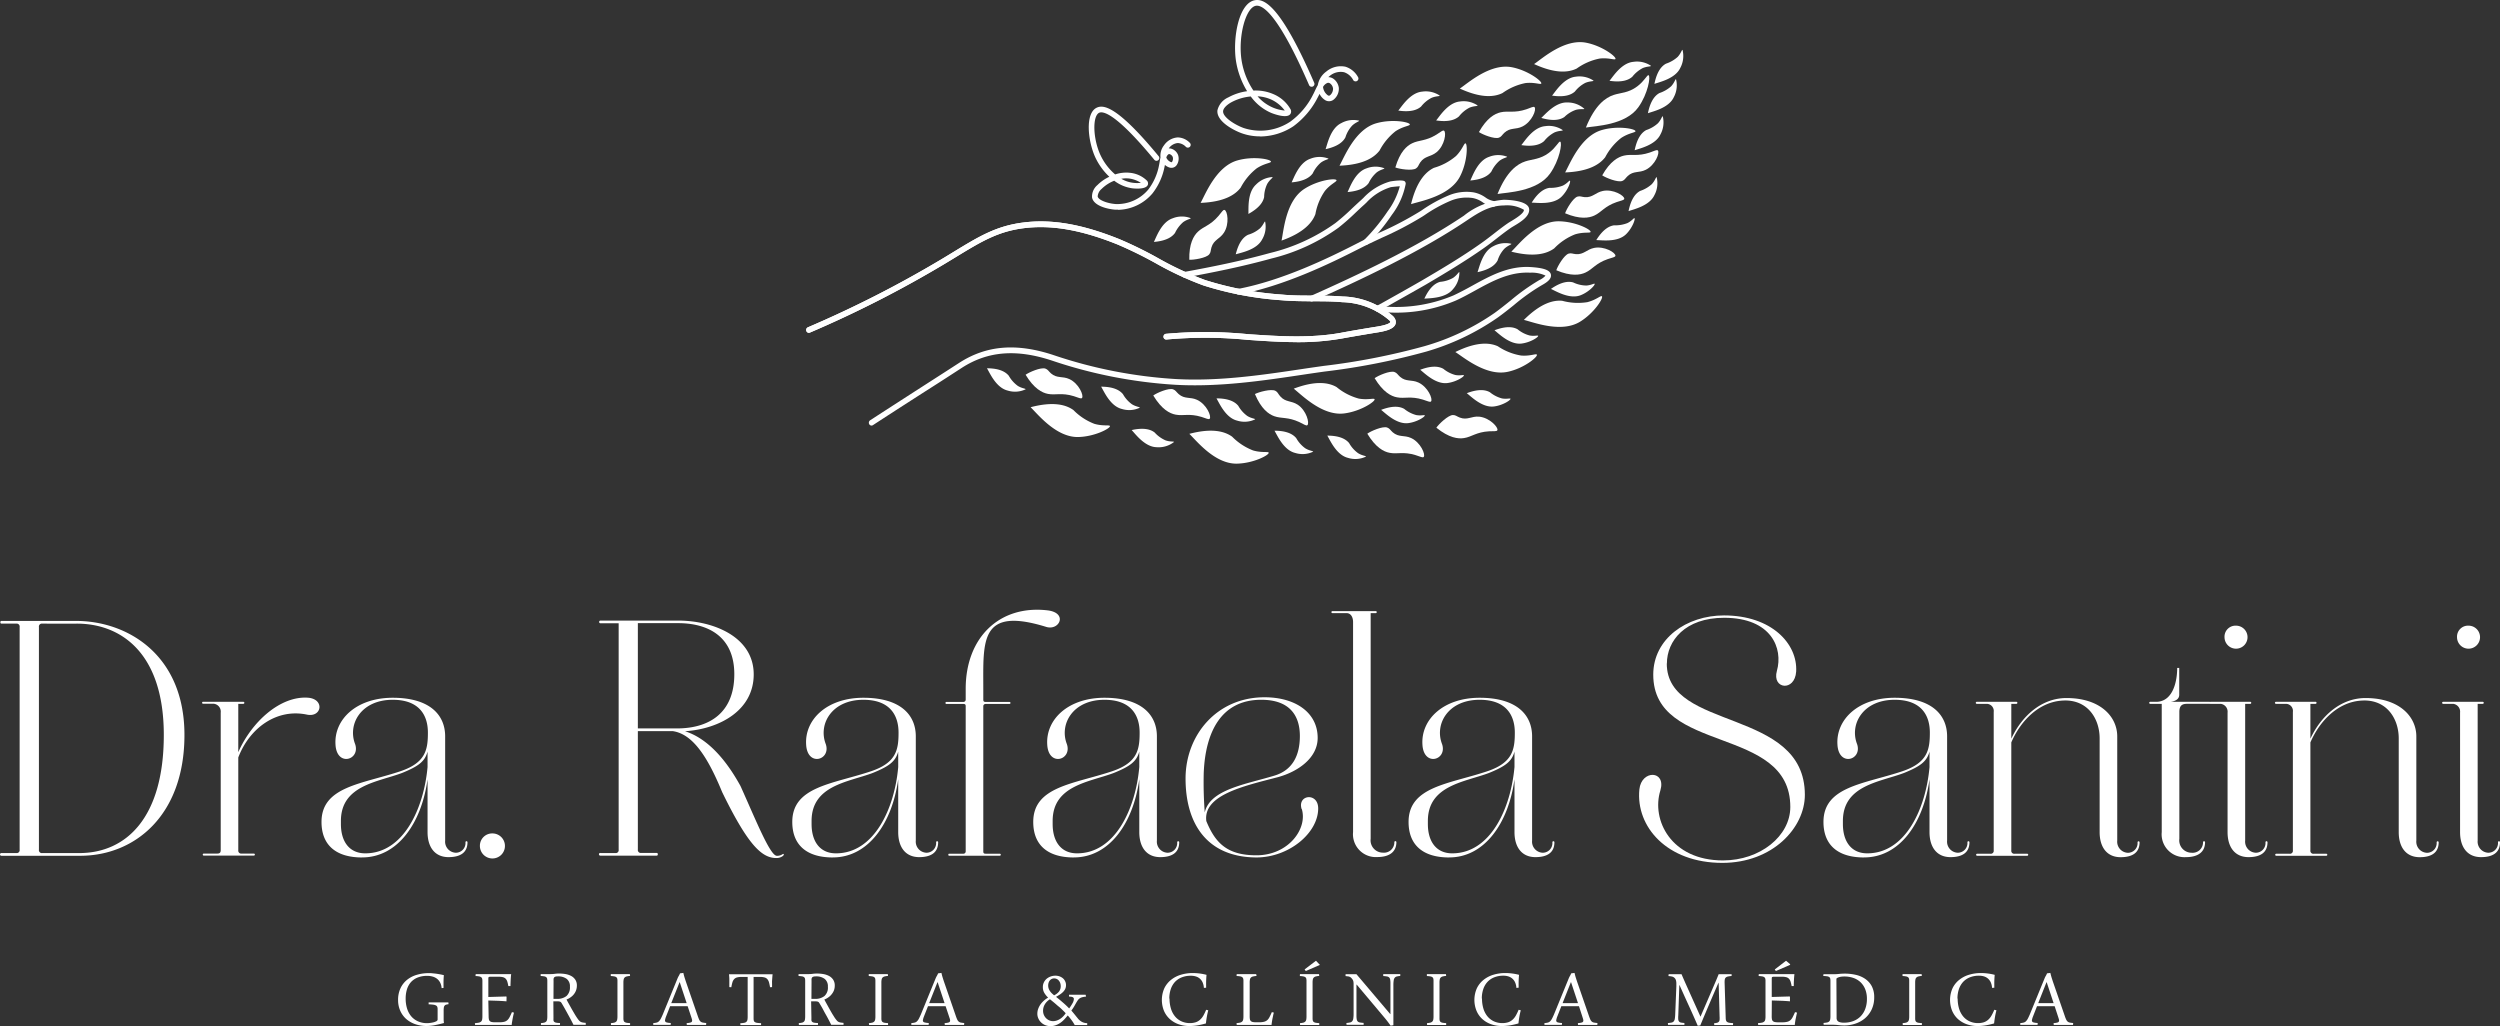 <svg xmlns="http://www.w3.org/2000/svg" width="350.002" height="143.658" viewBox="0 0 350.002 143.658"><rect x="0" y="0" width="350.002" height="143.658" fill="#333333" stroke="none"/><g transform="translate(-0.02 0.002)"><path d="M1231.445,813.139a.378.378,0,0,0,.2-.057c2.966-1.93,5.746-3.718,8.213-5.294,1.494-.948,2.906-1.867,4.239-2.732,3.639-2.353,7.67-2.669,12.679-1a66.361,66.361,0,0,0,17.237,3.37c6.147.344,12.36-.591,17.84-1.412,1-.152,1.99-.294,2.988-.436a95.461,95.461,0,0,0,14.252-2.792,34.01,34.01,0,0,0,10.026-4.767c.777-.553,1.529-1.156,2.255-1.737a28.3,28.3,0,0,1,3.936-2.805c.692-.382,1.374-.853,1.264-1.472s-.967-.948-2.887-1.064c-3.07-.171-5.635,1.241-8.115,2.606-.9.5-1.744.948-2.6,1.349a20.621,20.621,0,0,1-10.623,1.475.375.375,0,0,0-.407.357.388.388,0,0,0,.332.436,21.337,21.337,0,0,0,10.986-1.532c.887-.4,1.788-.894,2.656-1.374,2.391-1.317,4.861-2.675,7.736-2.527a4.526,4.526,0,0,1,2.167.411,2.53,2.53,0,0,1-.847.613,29.411,29.411,0,0,0-4.049,2.881c-.72.578-1.463,1.172-2.211,1.715a33.264,33.264,0,0,1-9.818,4.662,94.9,94.9,0,0,1-14.148,2.77c-1,.142-2,.284-2.991.433-5.449.818-11.624,1.747-17.689,1.406A65.5,65.5,0,0,1,1257,803.287c-5.228-1.743-9.451-1.4-13.286,1.08q-2.006,1.3-4.236,2.729c-2.454,1.579-5.234,3.367-8.213,5.3a.417.417,0,0,0-.126.55.373.373,0,0,0,.316.19" transform="translate(-1109.425 -753.557)" fill="#fff"/><path d="M1271.989,787.656a35.138,35.138,0,0,0,6.292-.509c1.475-.268,2.909-.512,4.612-.793l.152-.025c1.118-.164,2.309-.417,2.688-1.042a.857.857,0,0,0,.092-.686,1.356,1.356,0,0,0-.417-.632,11.111,11.111,0,0,0-7-2.707c-1.4-.111-2.812-.12-4.179-.129-1.425,0-2.9,0-4.334-.142a46.073,46.073,0,0,1-10.721-2.028,44.384,44.384,0,0,1-6.633-3.089,55.3,55.3,0,0,0-5.37-2.634c-5.184-2.091-9.454-2.843-13.447-2.338-3.791.477-6.185,1.927-9.792,4.125-.556.338-1.143.7-1.772,1.074a156.675,156.675,0,0,1-18.615,9.476.408.408,0,0,0-.209.518.367.367,0,0,0,.487.221,157.178,157.178,0,0,0,18.7-9.521c.632-.376,1.219-.736,1.778-1.077,3.525-2.148,5.853-3.566,9.508-4.024,3.866-.483,8.026.246,13.1,2.29a56.86,56.86,0,0,1,5.3,2.6,44.623,44.623,0,0,0,6.741,3.14,46.652,46.652,0,0,0,10.885,2.06c1.466.13,2.95.139,4.391.149,1.355,0,2.758,0,4.125.126a10.473,10.473,0,0,1,6.561,2.511.694.694,0,0,1,.193.243c0,.054-.142.414-2.164.711l-.164.025c-1.706.281-3.159.524-4.621.8-4.293.78-8.706.48-12.97.189a60.911,60.911,0,0,0-11.536-.047.4.4,0,0,0-.316.442.382.382,0,0,0,.414.351,60.044,60.044,0,0,1,11.4.05c2.252.155,4.545.316,6.848.316" transform="translate(-1090.422 -739.754)" fill="#fff"/><path d="M1435.727,776.8a.339.339,0,0,0,.174-.047l.922-.518c2.028-1.14,4.549-2.562,5.594-3.159,2.527-1.491,5.484-3.244,8.191-5.149.616-.43,1.216-.9,1.8-1.352.648-.506,1.318-1.027,2-1.491.1-.069.25-.155.414-.256.9-.534,2.255-1.346,2.132-2.385-.155-1.295-3.516-1.286-3.55-1.286a10.118,10.118,0,0,0-5.585,2.23c-6.577,4.422-14.925,8.333-21.461,11.245a.4.4,0,0,0-.2.521.363.363,0,0,0,.487.215c6.567-2.922,14.95-6.851,21.574-11.305,1.81-1.219,3.244-2.082,5.2-2.107a4.673,4.673,0,0,1,2.8.607c.054.487-1.216,1.245-1.759,1.579-.183.107-.338.2-.452.278-.7.477-1.377,1.008-2.034,1.519-.575.445-1.172.91-1.772,1.33-2.685,1.9-5.61,3.633-8.14,5.117-1.039.61-3.557,2.028-5.582,3.159l-.916.5a.407.407,0,0,0-.155.537.369.369,0,0,0,.316.215" transform="translate(-1242.852 -733.193)" fill="#fff"/><path d="M1394.032,772.014h.066c6.213-1.175,12.635-4.252,16.94-6.463,1.007-.518,2.053-1,3.064-1.478a47.07,47.07,0,0,0,5.733-3l.272-.177a20.181,20.181,0,0,1,3.614-2,5.852,5.852,0,0,1,3.076-.4,3.52,3.52,0,0,1,1.32.524l.1.066a3.476,3.476,0,0,0,1.475.632.382.382,0,0,0,.407-.36.4.4,0,0,0-.338-.436,2.787,2.787,0,0,1-1.166-.521l-.1-.066a4.192,4.192,0,0,0-1.579-.632,6.486,6.486,0,0,0-3.446.436,20.381,20.381,0,0,0-3.75,2.069l-.275.177a46.62,46.62,0,0,1-5.641,2.953c-1.017.474-2.072.967-3.093,1.491-4.255,2.189-10.623,5.237-16.741,6.4a.4.4,0,0,0-.316.461.379.379,0,0,0,.366.316" transform="translate(-1220.637 -730.781)" fill="#fff"/><path d="M1370.083,766.221h.063l.237-.044c3.538-.651,7.713-1.472,11.874-2.628a26.934,26.934,0,0,0,9.4-4.315,31.173,31.173,0,0,0,2.413-2.123c.4-.373.805-.761,1.216-1.124l.316-.3a7.651,7.651,0,0,1,3.383-2.132c.136-.025.818-.1,1.263-.126a10.4,10.4,0,0,1-1.721,3.535,26.553,26.553,0,0,1-3.279,3.99.414.414,0,0,0-.019.562.357.357,0,0,0,.528.019,26.863,26.863,0,0,0,3.38-4.107,10.388,10.388,0,0,0,1.933-4.318.433.433,0,0,0-.117-.357c-.291-.3-2.075,0-2.091.016a8.218,8.218,0,0,0-3.728,2.309l-.316.294c-.417.373-.83.761-1.232,1.137a29.925,29.925,0,0,1-2.353,2.072,26.2,26.2,0,0,1-9.16,4.192c-4.135,1.15-8.292,1.968-11.814,2.616l-.234.041a.4.4,0,0,0-.316.461.382.382,0,0,0,.366.316" transform="translate(-1204.254 -727.354)" fill="#fff"/><path d="M1271.989,787.656a35.138,35.138,0,0,0,6.292-.509c1.475-.268,2.909-.512,4.612-.793l.152-.025c1.118-.164,2.309-.417,2.688-1.042a.857.857,0,0,0,.092-.686,1.356,1.356,0,0,0-.417-.632,11.111,11.111,0,0,0-7-2.707c-1.4-.111-2.812-.12-4.179-.129-1.425,0-2.9,0-4.334-.142a46.073,46.073,0,0,1-10.721-2.028,44.384,44.384,0,0,1-6.633-3.089,55.3,55.3,0,0,0-5.37-2.634c-5.184-2.091-9.454-2.843-13.447-2.338-3.791.477-6.185,1.927-9.792,4.125-.556.338-1.143.7-1.772,1.074a156.675,156.675,0,0,1-18.615,9.476.408.408,0,0,0-.209.518.367.367,0,0,0,.487.221,157.178,157.178,0,0,0,18.7-9.521c.632-.376,1.219-.736,1.778-1.077,3.525-2.148,5.853-3.566,9.508-4.024,3.866-.483,8.026.246,13.1,2.29a56.86,56.86,0,0,1,5.3,2.6,44.623,44.623,0,0,0,6.741,3.14,46.652,46.652,0,0,0,10.885,2.06c1.466.13,2.95.139,4.391.149,1.355,0,2.758,0,4.125.126a10.473,10.473,0,0,1,6.561,2.511.694.694,0,0,1,.193.243c0,.054-.142.414-2.164.711l-.164.025c-1.706.281-3.159.524-4.621.8-4.293.78-8.706.48-12.97.189a60.911,60.911,0,0,0-11.536-.047.4.4,0,0,0-.316.442.382.382,0,0,0,.414.351,60.044,60.044,0,0,1,11.4.05c2.252.155,4.545.316,6.848.316" transform="translate(-1090.422 -739.754)" fill="#fff"/><path d="M1373.073,772.636c-.051-2.265.6-3.361,1.213-3.942.786-.749,1.715-.847,2.881-2.211.455-.528.632-.888.834-.834.414.111.729,1.943-.076,3.184-.581.9-1.415.97-1.744,2.047-.136.445-.069.685-.316.985-.4.518-2.211.8-2.805.758" transform="translate(-1206.551 -736.261)" fill="#fff"/><path d="M1464.43,735.637c.632-2.17,1.58-3.017,2.353-3.386.976-.477,1.9-.284,3.411-1.219.594-.366.875-.654,1.049-.543.36.231.1,2.072-1.039,3.01-.828.679-1.646.5-2.284,1.422-.265.385-.275.632-.588.846-.546.373-2.334.092-2.9-.129" transform="translate(-1269.06 -712.194)" fill="#fff"/><path d="M1501.45,723.508c1.112-1.971,2.211-2.584,3.051-2.773,1.062-.243,1.9.148,3.6-.423.657-.221,1-.439,1.14-.294.316.316-.36,2.044-1.687,2.7-.948.477-1.712.114-2.527.875-.344.316-.407.556-.761.692-.632.24-2.3-.433-2.8-.777" transform="translate(-1294.386 -705.015)" fill="#fff"/><path d="M1556.1,742.695c1.112-1.974,2.23-2.584,3.054-2.773,1.058-.246,1.9.145,3.6-.426.66-.221,1-.439,1.144-.291.3.316-.363,2.041-1.69,2.7-.948.477-1.712.114-2.527.872-.344.316-.408.556-.761.695-.632.24-2.3-.436-2.8-.777" transform="translate(-1331.774 -718.14)" fill="#fff"/><path d="M1300.55,836.76c1.169,1.939,2.306,2.527,3.133,2.682,1.068.208,1.9-.205,3.61.316.667.205,1.011.411,1.153.259.287-.316-.423-2.031-1.769-2.65-.973-.445-1.715-.06-2.568-.793-.354-.316-.427-.543-.784-.673-.632-.221-2.281.505-2.776.862" transform="translate(-1156.946 -784.298)" fill="#fff"/><path d="M1455.25,838.283c1.169,1.936,2.3,2.527,3.134,2.678,1.064.212,1.9-.205,3.61.316.667.2,1.011.411,1.15.259.29-.316-.423-2.031-1.769-2.65-.973-.445-1.715-.06-2.568-.8-.354-.316-.423-.543-.783-.67-.632-.221-2.281.5-2.774.862" transform="translate(-1262.78 -785.337)" fill="#fff"/><path d="M1452,862.883c1.169,1.936,2.3,2.527,3.134,2.679,1.068.211,1.9-.206,3.611.316.666.2,1.011.411,1.15.259.291-.316-.423-2.031-1.766-2.65-.976-.445-1.718-.06-2.571-.8-.351-.316-.423-.543-.784-.67-.632-.221-2.281.5-2.773.862" transform="translate(-1260.556 -802.167)" fill="#fff"/><path d="M1482.64,858.358c1.763,1.421,3.026,1.579,3.863,1.444,1.074-.164,1.719-.843,3.5-.948.695-.038,1.089.038,1.169-.152.164-.395-1.093-1.766-2.568-1.9-1.068-.085-1.633.531-2.685.133-.436-.164-.587-.363-.967-.36-.66,0-1.971,1.263-2.312,1.759" transform="translate(-1281.518 -798.473)" fill="#fff"/><path d="M1535.74,785.509c2.085.878,3.345.676,4.106.316.985-.458,1.415-1.289,3.1-1.876.657-.227,1.055-.265,1.08-.467.047-.427-1.538-1.393-2.991-1.1-1.049.215-1.422.948-2.527.872-.464-.038-.663-.186-1.027-.079-.632.189-1.548,1.753-1.734,2.331" transform="translate(-1317.845 -747.675)" fill="#fff"/><path d="M1539.65,760.249c2.088.878,3.345.673,4.106.316.986-.458,1.415-1.289,3.1-1.876.657-.227,1.058-.265,1.083-.467.047-.427-1.542-1.393-2.991-1.1-1.049.215-1.422.948-2.527.872-.464-.038-.663-.186-1.03-.079-.632.189-1.545,1.75-1.734,2.331" transform="translate(-1320.52 -730.394)" fill="#fff"/><path d="M1357.14,845.953c1.169,1.936,2.3,2.527,3.134,2.679,1.064.212,1.895-.205,3.61.316.663.2,1.011.411,1.15.259.291-.316-.423-2.031-1.769-2.65-.973-.445-1.715-.06-2.568-.8-.353-.316-.426-.543-.783-.67-.632-.221-2.281.5-2.774.862" transform="translate(-1195.66 -790.584)" fill="#fff"/><path d="M1402.19,846.065c.878,2.088,1.917,2.824,2.713,3.105,1.026.366,1.9.073,3.528.834.632.3.948.553,1.1.423.335-.269-.123-2.072-1.365-2.878-.9-.581-1.69-.316-2.426-1.159-.316-.35-.344-.6-.679-.774-.584-.316-2.331.167-2.871.449" transform="translate(-1226.48 -790.902)" fill="#fff"/><path d="M1393.69,775.412c.433-1.775,1.137-2.457,1.728-2.742a4.516,4.516,0,0,0,1.668-.9c.5-.5.606-.985.717-.948a3.5,3.5,0,0,1-.417,2.5c-.768,1.485-3,1.857-3.7,2.088" transform="translate(-1220.665 -739.805)" fill="#fff"/><path d="M1477.253,796.952c.765-1.655,1.579-2.189,2.211-2.356a4.51,4.51,0,0,0,1.81-.556c.581-.395.783-.853.885-.8a3.482,3.482,0,0,1-.891,2.375c-1.036,1.308-3.3,1.263-4.027,1.336" transform="translate(-1277.824 -755.138)" fill="#fff"/><path d="M1500.859,784.4c1.785-.376,2.489-1.061,2.8-1.639a4.241,4.241,0,0,1,.948-1.639c.515-.477,1.008-.575.976-.686a3.521,3.521,0,0,0-2.527.338c-1.507.72-1.953,2.934-2.211,3.626" transform="translate(-1293.969 -746.304)" fill="#fff"/><path d="M1283.4,835.85c1.826,0,2.653.543,3.067,1.049a4.474,4.474,0,0,0,1.263,1.418c.6.363,1.1.36,1.093.474a3.461,3.461,0,0,1-2.527.174c-1.621-.4-2.5-2.483-2.884-3.115" transform="translate(-1145.213 -784.291)" fill="#fff"/><path d="M1334,844c1.826,0,2.65.543,3.067,1.049a4.367,4.367,0,0,0,1.263,1.415c.6.366,1.1.363,1.093.477a3.459,3.459,0,0,1-2.527.174c-1.62-.4-2.5-2.486-2.884-3.115" transform="translate(-1179.83 -789.866)" fill="#fff"/><path d="M1385.11,849.18c1.826,0,2.653.54,3.067,1.046a4.477,4.477,0,0,0,1.263,1.418c.6.366,1.1.36,1.093.474a3.444,3.444,0,0,1-2.527.174c-1.621-.4-2.5-2.483-2.884-3.111" transform="translate(-1214.795 -793.41)" fill="#fff"/><path d="M1410.8,863.51c1.826,0,2.653.54,3.067,1.045a4.376,4.376,0,0,0,1.263,1.418c.6.366,1.1.36,1.1.477a3.452,3.452,0,0,1-2.527.17c-1.62-.4-2.5-2.483-2.884-3.111" transform="translate(-1232.371 -803.214)" fill="#fff"/><path d="M1434.23,865.69c1.826,0,2.65.54,3.067,1.045a4.365,4.365,0,0,0,1.264,1.418c.6.366,1.1.36,1.093.474a3.426,3.426,0,0,1-2.527.174c-1.62-.4-2.5-2.483-2.884-3.111" transform="translate(-1248.399 -804.705)" fill="#fff"/><path d="M1347.55,862.847c1.782-.395,2.707-.06,3.222.341a4.454,4.454,0,0,0,1.538,1.106c.666.224,1.153.107,1.172.221a3.475,3.475,0,0,1-2.432.73c-1.668-.035-2.988-1.87-3.5-2.4" transform="translate(-1189.099 -802.639)" fill="#fff"/><path d="M1458.12,853.339c1.705-.654,2.669-.458,3.238-.136a4.491,4.491,0,0,0,1.684.865c.692.123,1.156-.06,1.191.047.057.174-1.055.919-2.3,1.077-1.655.212-3.231-1.409-3.815-1.854" transform="translate(-1264.743 -795.959)" fill="#fff"/><path d="M1496.09,845.955c1.706-.651,2.669-.455,3.238-.133a4.505,4.505,0,0,0,1.687.865c.688.123,1.153-.063,1.191.048.057.174-1.058.919-2.3,1.077-1.655.212-3.228-1.409-3.816-1.857" transform="translate(-1290.719 -790.909)" fill="#fff"/><path d="M1508.37,818.062c1.706-.651,2.669-.458,3.238-.136a4.4,4.4,0,0,0,1.683.865c.692.127,1.156-.06,1.191.047.057.177-1.055.919-2.3,1.08-1.655.212-3.232-1.409-3.816-1.857" transform="translate(-1299.12 -771.825)" fill="#fff"/><path d="M1475.45,835.575c1.709-.651,2.669-.455,3.241-.133a4.47,4.47,0,0,0,1.683.865c.692.123,1.156-.063,1.191.047.057.174-1.055.919-2.3,1.077-1.658.212-3.231-1.409-3.819-1.857" transform="translate(-1276.599 -783.808)" fill="#fff"/><path d="M1533.39,798.53c1.5-1.042,2.48-1.083,3.112-.91a4.412,4.412,0,0,0,1.841.436c.7-.044,1.106-.338,1.166-.24.1.155-.8,1.146-1.971,1.6-1.554.6-3.475-.591-4.148-.884" transform="translate(-1316.237 -758.083)" fill="#fff"/><path d="M1553.5,772.364c.967-1.548,1.851-1.974,2.5-2.059a4.651,4.651,0,0,0,1.867-.316c.632-.316.884-.745.979-.682.148.1-.288,1.371-1.182,2.246-1.194,1.169-3.427.828-4.163.821" transform="translate(-1329.995 -738.763)" fill="#fff"/><path d="M1567.8,755.866c.363-1.791,1.043-2.5,1.62-2.808a4.623,4.623,0,0,0,1.633-.948c.474-.518.566-1.008.676-.982a3.514,3.514,0,0,1-.316,2.527c-.708,1.51-2.919,1.974-3.611,2.23" transform="translate(-1339.778 -726.33)" fill="#fff"/><path d="M1570.51,728.886c.363-1.788,1.042-2.5,1.62-2.808a4.544,4.544,0,0,0,1.63-.948c.477-.518.569-1.011.679-.982a3.516,3.516,0,0,1-.316,2.527c-.708,1.513-2.919,1.977-3.611,2.23" transform="translate(-1341.632 -707.872)" fill="#fff"/><path d="M1576.39,712.466c.363-1.791,1.042-2.5,1.62-2.808a4.62,4.62,0,0,0,1.633-.948c.474-.518.566-1.011.676-.982a3.509,3.509,0,0,1-.316,2.527c-.707,1.51-2.918,1.974-3.61,2.23" transform="translate(-1345.655 -696.638)" fill="#fff"/><path d="M1579.27,699.463c.363-1.791,1.042-2.5,1.621-2.808a4.625,4.625,0,0,0,1.633-.948c.474-.518.565-1.008.676-.979a3.512,3.512,0,0,1-.316,2.527c-.708,1.51-2.919,1.974-3.611,2.23" transform="translate(-1347.625 -687.745)" fill="#fff"/><path d="M1524.88,755.757c.966-1.551,1.851-1.974,2.5-2.062a4.649,4.649,0,0,0,1.864-.316c.631-.316.884-.745.979-.682.152.107-.287,1.371-1.181,2.246-1.194,1.169-3.427.828-4.163.825" transform="translate(-1310.415 -727.399)" fill="#fff"/><path d="M1399.28,756.189c1.6-.875,2.082-1.731,2.211-2.375a4.316,4.316,0,0,1,.436-1.842c.354-.606.8-.84.736-.948a3.49,3.49,0,0,0-2.309,1.049c-1.238,1.121-1.027,3.37-1.068,4.106" transform="translate(-1224.489 -726.236)" fill="#fff"/><path d="M1357.35,772.18c1.82-.148,2.6-.742,2.979-1.263a4.541,4.541,0,0,1,1.143-1.51c.572-.411,1.071-.445,1.055-.556a3.432,3.432,0,0,0-2.527.019c-1.579.524-2.3,2.666-2.637,3.323" transform="translate(-1195.804 -738.31)" fill="#fff"/><path d="M1443.18,750.077c1.819-.148,2.6-.742,2.979-1.263a4.566,4.566,0,0,1,1.143-1.507c.569-.411,1.068-.445,1.055-.559a3.46,3.46,0,0,0-2.527.022c-1.579.524-2.3,2.666-2.637,3.323" transform="translate(-1254.522 -723.19)" fill="#fff"/><path d="M1497.58,744.953c1.819-.149,2.6-.739,2.979-1.264a4.606,4.606,0,0,1,1.143-1.51c.569-.411,1.068-.442,1.055-.556a3.452,3.452,0,0,0-2.527.019c-1.579.524-2.3,2.669-2.637,3.323" transform="translate(-1291.739 -719.684)" fill="#fff"/><path d="M1482.54,720.217c1.807.265,2.7-.133,3.19-.572a4.441,4.441,0,0,1,1.456-1.21c.632-.272,1.14-.19,1.153-.316a3.511,3.511,0,0,0-2.476-.556c-1.665.152-2.843,2.075-3.323,2.641" transform="translate(-1281.449 -703.356)" fill="#fff"/><path d="M1529.1,720.189c1.753.512,2.7.237,3.238-.129a4.265,4.265,0,0,1,1.608-1c.679-.18,1.156-.035,1.185-.145a3.487,3.487,0,0,0-2.379-.888c-1.668-.073-3.1,1.671-3.651,2.164" transform="translate(-1313.302 -703.682)" fill="#fff"/><path d="M1520.29,731.156c1.807.265,2.7-.133,3.191-.572a4.5,4.5,0,0,1,1.453-1.21c.651-.272,1.143-.189,1.153-.316a3.466,3.466,0,0,0-2.477-.556c-1.661.152-2.843,2.078-3.32,2.641" transform="translate(-1307.275 -710.84)" fill="#fff"/><path d="M1465.76,715.853c1.807.265,2.7-.136,3.19-.572a4.4,4.4,0,0,1,1.456-1.21c.632-.272,1.14-.193,1.15-.316a3.473,3.473,0,0,0-2.476-.553c-1.661.152-2.843,2.075-3.32,2.641" transform="translate(-1269.97 -700.373)" fill="#fff"/><path d="M1559.37,702.647c1.807.265,2.7-.133,3.19-.572a4.517,4.517,0,0,1,1.456-1.21c.647-.268,1.143-.19,1.153-.316a3.466,3.466,0,0,0-2.476-.556c-1.662.155-2.843,2.079-3.323,2.641" transform="translate(-1334.011 -691.336)" fill="#fff"/><path d="M1533.91,709.223c1.807.265,2.7-.133,3.19-.572a4.407,4.407,0,0,1,1.456-1.21c.647-.272,1.14-.193,1.153-.316a3.52,3.52,0,0,0-2.479-.553c-1.661.152-2.843,2.075-3.32,2.641" transform="translate(-1316.593 -695.838)" fill="#fff"/><path d="M1433.48,729.854c1.785-.388,2.483-1.077,2.786-1.658a4.264,4.264,0,0,1,.948-1.646c.509-.48,1-.578.97-.689a3.48,3.48,0,0,0-2.511.351c-1.5.726-1.936,2.947-2.183,3.642" transform="translate(-1247.886 -708.97)" fill="#fff"/><path d="M1418.39,745.78c1.819-.148,2.6-.742,2.979-1.263a4.539,4.539,0,0,1,1.143-1.51c.572-.411,1.071-.445,1.055-.556a3.433,3.433,0,0,0-2.527.019c-1.58.524-2.3,2.666-2.638,3.323" transform="translate(-1237.563 -720.249)" fill="#fff"/><path d="M1471.38,744.664c.8-3.291,2.113-4.555,3.206-5.086a8.266,8.266,0,0,0,3.092-1.655c.916-.925,1.125-1.829,1.327-1.769.316.1.291,2.581-.774,4.64-1.422,2.751-5.553,3.446-6.852,3.869" transform="translate(-1273.814 -716.084)" fill="#fff"/><path d="M1491,826.109c3.032-1.5,4.846-1.308,5.951-.812a8.265,8.265,0,0,0,3.26,1.3c1.3.111,2.123-.316,2.211-.12.136.316-1.788,1.9-4.05,2.391-3.02.682-6.21-2.034-7.366-2.761" transform="translate(-1287.237 -776.824)" fill="#fff"/><path d="M1509.71,742.725c1.263-3.14,2.745-4.2,3.9-4.571.948-.316,2.053-.262,3.3-1.2,1.039-.783,1.374-1.649,1.579-1.56.316.142-.082,2.593-1.431,4.482-1.8,2.527-6,2.615-7.334,2.843" transform="translate(-1300.037 -715.564)" fill="#fff"/><path d="M1548.87,713.285c1.264-3.143,2.745-4.2,3.9-4.574.948-.316,2.056-.259,3.3-1.2,1.039-.783,1.374-1.646,1.58-1.557.316.142-.082,2.593-1.431,4.479-1.8,2.527-6,2.615-7.335,2.843" transform="translate(-1326.827 -695.423)" fill="#fff"/><path d="M1413.993,760.687c3.19-1.134,4.312-2.568,4.738-3.708a8.2,8.2,0,0,1,1.333-3.247c.824-1,1.7-1.3,1.62-1.5-.129-.316-2.593-.028-4.536,1.241-2.59,1.7-2.859,5.875-3.159,7.211" transform="translate(-1234.553 -727.007)" fill="#fff"/><path d="M1378.09,748.982c3.383-.133,4.88-1.169,5.616-2.132a8.381,8.381,0,0,1,2.24-2.7c1.087-.717,2.015-.739,2-.948-.028-.338-2.47-.8-4.7-.164-2.979.847-4.482,4.757-5.152,5.948" transform="translate(-1209.992 -720.58)" fill="#fff"/><path d="M1439.65,732.5c3.383-.133,4.88-1.165,5.62-2.129a8.409,8.409,0,0,1,2.236-2.7c1.09-.714,2.015-.736,2-.948-.028-.338-2.47-.8-4.7-.164-2.979.847-4.479,4.757-5.152,5.945" transform="translate(-1252.107 -709.303)" fill="#fff"/><path d="M1539.65,735.5c3.383-.133,4.884-1.169,5.62-2.132a8.386,8.386,0,0,1,2.24-2.7c1.087-.717,2.015-.739,2-.947-.031-.338-2.47-.8-4.7-.161-2.975.843-4.479,4.738-5.152,5.945" transform="translate(-1320.52 -711.36)" fill="#fff"/><path d="M1493,705.234c3.077,1.412,4.88,1.166,5.974.632a8.278,8.278,0,0,1,3.222-1.4c1.292-.145,2.129.256,2.211.06.126-.316-1.841-1.829-4.106-2.274-3.039-.594-6.147,2.211-7.284,2.972" transform="translate(-1288.605 -692.838)" fill="#fff"/><path d="M1525.89,694.366c3.077,1.412,4.88,1.169,5.973.632a8.291,8.291,0,0,1,3.219-1.4c1.292-.145,2.129.253,2.211.057.129-.316-1.842-1.829-4.106-2.274-3.036-.591-6.144,2.211-7.265,2.972" transform="translate(-1311.106 -685.403)" fill="#fff"/><path d="M1515.833,774.951c3.282.828,5.013.259,6-.458a8.272,8.272,0,0,1,2.912-1.962c1.245-.379,2.142-.139,2.183-.347.067-.335-2.145-1.462-4.467-1.485-3.092-.028-5.638,3.3-6.633,4.252" transform="translate(-1304.224 -739.72)" fill="#fff"/><path d="M1419.37,843.179c3.159-1.2,4.95-.831,6-.231a8.252,8.252,0,0,0,3.115,1.617c1.282.231,2.145-.107,2.211.092.107.316-1.962,1.7-4.265,1.987-3.07.382-5.979-2.634-7.063-3.475" transform="translate(-1238.233 -788.764)" fill="#fff"/><path d="M1521.38,807.192c2.394-2.391,4.173-2.789,5.37-2.675a8.345,8.345,0,0,0,3.506.193c1.264-.316,1.9-.979,2.05-.821.231.253-1.09,2.353-3.073,3.563-2.641,1.611-6.532.057-7.862-.259" transform="translate(-1308.014 -762.408)" fill="#fff"/><path d="M1302.74,852.153c3.272-.862,5.006-.316,6,.392a8.257,8.257,0,0,0,2.931,1.93c1.264.363,2.141.114,2.186.316.069.316-2.129,1.485-4.448,1.532-3.093.063-5.686-3.235-6.665-4.176" transform="translate(-1158.444 -795.142)" fill="#fff"/><path d="M1373.09,863.95c3.276-.866,5.01-.316,6,.392a8.348,8.348,0,0,0,2.935,1.93c1.264.363,2.142.114,2.186.316.07.332-2.129,1.485-4.448,1.532-3.1.063-5.686-3.238-6.668-4.176" transform="translate(-1206.572 -803.211)" fill="#fff"/><path d="M1391.509,691.71a7.533,7.533,0,0,1-2.562-.439c-1.238-.452-3.544-1.7-3.392-3.2a2.644,2.644,0,0,1,1.519-1.816,7.63,7.63,0,0,1,2.638-.869,11.5,11.5,0,0,1-1.561-4.252c-.467-3.089.345-8.052,2.632-8.484,1.314-.246,3.6.679,8.317,11.545a.395.395,0,1,1-.723.316c-4.359-10.045-6.539-11.251-7.448-11.081-1.428.272-2.492,4.315-2,7.581a10.564,10.564,0,0,0,1.665,4.286,6.275,6.275,0,0,1,2.843.518,4.966,4.966,0,0,1,2.382,2.151.659.659,0,0,1-.022.565c-.43.793-2.5-.019-2.729-.114a6.92,6.92,0,0,1-2.843-2.293,7.041,7.041,0,0,0-2.748.828c-.666.379-1.086.834-1.125,1.213-.085.834,1.617,1.917,2.878,2.375a7.553,7.553,0,0,0,6.532-.894,10.411,10.411,0,0,0,3.2-3.819c.079-.139.158-.316.24-.487.12-.256.25-.537.408-.8a2.934,2.934,0,0,1,1.181-1.9,3.158,3.158,0,0,1,2.71-.676,3.054,3.054,0,0,1,1.772,1.51.4.4,0,0,1-.692.382,2.262,2.262,0,0,0-1.3-1.128,2.379,2.379,0,0,0-2.022.537c-.063.05-.123.1-.18.155a1.263,1.263,0,0,1,.7.215,1.841,1.841,0,0,1,.774,1.3,1.963,1.963,0,0,1-.789,1.677,1.033,1.033,0,0,1-1.115.032,2.208,2.208,0,0,1-.8-.884c-.076.161-.149.316-.221.442a11.373,11.373,0,0,1-3.456,4.106,8.53,8.53,0,0,1-4.678,1.418m-.316-5.619a5.869,5.869,0,0,0,2.164,1.579,5.463,5.463,0,0,0,1.639.407,4.943,4.943,0,0,0-1.9-1.541,5.258,5.258,0,0,0-1.9-.448m9.16-1.32a1.649,1.649,0,0,0,.676,1.181.247.247,0,0,0,.294,0,1.2,1.2,0,0,0,.432-.948,1.042,1.042,0,0,0-.423-.723.419.419,0,0,0-.376-.063,1.263,1.263,0,0,0-.6.55" transform="translate(-1215.095 -672.62)" fill="#fff"/><path d="M1332.639,734.316h-.373c-1.033-.07-3.042-.518-3.26-1.709a2.1,2.1,0,0,1,.758-1.741,5.851,5.851,0,0,1,1.661-1.159,8.971,8.971,0,0,1-1.971-2.732c-1.014-2.211-1.459-6.1.18-6.924.948-.474,2.868-.291,8.681,6.757a.395.395,0,1,1-.609.5c-5.493-6.659-7.224-6.8-7.714-6.554-.948.483-.862,3.62.18,5.888a8.052,8.052,0,0,0,2.069,2.739,4.884,4.884,0,0,1,2.211-.212,3.919,3.919,0,0,1,2.274,1.118.6.6,0,0,1,.11.48c-.161.717-1.674.613-2.132.565a5.369,5.369,0,0,1-2.593-1.068,5.217,5.217,0,0,0-1.769,1.15,1.491,1.491,0,0,0-.547,1.049c.1.531,1.415.986,2.527,1.065a5.685,5.685,0,0,0,4.542-2.009,8.033,8.033,0,0,0,1.526-3.449c.028-.12.048-.259.073-.4a6.678,6.678,0,0,1,.127-.667,2.336,2.336,0,0,1,.486-1.69A2.528,2.528,0,0,1,1341,724.2h.035a2.43,2.43,0,0,1,1.665.761.392.392,0,0,1,0,.556.4.4,0,0,1-.559,0,1.677,1.677,0,0,0-1.134-.531,1.751,1.751,0,0,0-1.264.755,1.144,1.144,0,0,1,.4.051,1.482,1.482,0,0,1,.9.85,1.605,1.605,0,0,1-.24,1.5.894.894,0,0,1-.907.287,1.712,1.712,0,0,1-.691-.382.983.983,0,0,1-.038.2,8.727,8.727,0,0,1-1.7,3.791,6.473,6.473,0,0,1-4.824,2.3m.449-4.353a4.313,4.313,0,0,0,1.686.572,4.5,4.5,0,0,0,1.065,0,4.045,4.045,0,0,0-1.52-.588,3.754,3.754,0,0,0-1.232.025m6.317-2.96a1.171,1.171,0,0,0,.673.632.1.1,0,0,0,.123-.038.841.841,0,0,0,.1-.689.723.723,0,0,0-.407-.389.218.218,0,0,0-.212.022.84.84,0,0,0-.281.452" transform="translate(-1176.099 -704.963)" fill="#fff"/><path d="M846.18,947.82h10.471c7.06,0,15.162,4.643,15.162,15.967,0,11.274-6.949,16.865-14.5,16.912H846.18a.189.189,0,0,1,0-.379h2.085a.413.413,0,0,0,.474-.474V948.673a.413.413,0,0,0-.474-.474H846.18c-.189,0-.189-.379,0-.379m5.733.379a.413.413,0,0,0-.474.474v31.174a.413.413,0,0,0,.474.474h5.259c6.444-.047,11.751-4.88,11.751-16.533s-6.16-15.636-12.272-15.588Z" transform="translate(-845.97 -860.892)" fill="#fff"/><path d="M935.692,982.394h5.638a.142.142,0,1,1,0,.284h-.711v6.769c1.9-4.312,5.923-7.9,9.761-7.628,2.369.19,1.943,2.8-.142,2.369-4.264-.9-8.055,1.9-9.618,6v12.979a.413.413,0,0,0,.474.474H942.8a.142.142,0,1,1,0,.284h-7.013a.142.142,0,1,1,0-.284h1.9c.332,0,.474-.142.474-.474V983.9a1.108,1.108,0,0,0-.948-1.232h-1.516a.142.142,0,0,1,0-.284" transform="translate(-907.24 -884.142)" fill="#fff"/><path d="M994.176,1004.231c-3.743,0-5.686-1.8-5.686-4.975,0-4.972,5.686-5.3,11.056-7.1,3.506-1.185,3.838-2.985,3.838-5.4s-1.184-4.6-4.928-4.6c-4.422,0-6.349,3.412-5.259,6.207.758,2.227-2.559,3.222-2.748.095-.237-3.554,2.938-6.586,8.007-6.586,5.212,0,7.344,2.416,7.344,5.4v14.59a1.554,1.554,0,0,0,1.469,1.706,1.353,1.353,0,0,0,1.374-1.469.142.142,0,1,1,.284,0c0,1.516-1.09,2.085-2.654,2.085-1.895,0-2.937-1.374-2.937-3.506v-7.395c-.853,6.2-4.217,10.942-9.16,10.942m9.16-12.635v-2.18c-.379,1.374-1.232,2.037-3.554,2.985-3.364,1.279-8.576,1.706-8.576,6.725v.426c0,2.464,1.185,4.107,3.412,4.107,5.354,0,8.2-6.3,8.718-12.079" transform="translate(-943.458 -884.187)" fill="#fff"/><path d="M1060.442,1042a1.753,1.753,0,1,1-1.753,1.753,1.718,1.718,0,0,1,1.753-1.753" transform="translate(-991.482 -925.322)" fill="#fff"/><path d="M1111.645,980.218h2.085a.413.413,0,0,0,.474-.474V948.049h-2.559a.19.19,0,0,1,0-.379h10.9c4.833,0,10.566,2.227,10.566,7.534,0,5.022-4.738,7.628-9.618,7.96,2.985.948,5.591,3.7,7.771,7.673,2.132,4.738,4.106,9.666,5.054,9.76a1.307,1.307,0,0,0,.853-.237c.189-.095.237.142-.048.316a1.463,1.463,0,0,1-.853.237c-2.037,0-3.98-1.848-7.581-9.239-2.211-5.4-4.312-8.146-6.918-8.529h-4.88v16.58a.413.413,0,0,0,.474.474h2.18c.19,0,.19.379,0,.379h-7.913a.189.189,0,1,1,0-.379m5.259-32.169v14.736h5.639c4.312-.047,7.865-2.132,7.865-7.581s-3.885-7.155-7.865-7.155Z" transform="translate(-1027.571 -860.79)" fill="#fff"/><path d="M1202.826,1004.231c-3.743,0-5.686-1.8-5.686-4.975,0-4.972,5.686-5.3,11.04-7.1,3.506-1.185,3.838-2.985,3.838-5.4s-1.184-4.6-4.928-4.6c-4.422,0-6.349,3.412-5.26,6.207.758,2.227-2.558,3.222-2.748.095-.237-3.554,2.938-6.586,8.007-6.586,5.212,0,7.344,2.416,7.344,5.4v14.59a1.555,1.555,0,0,0,1.469,1.706,1.352,1.352,0,0,0,1.374-1.469.142.142,0,0,1,.285,0c0,1.516-1.09,2.085-2.653,2.085-1.9,0-2.938-1.374-2.938-3.506v-7.395c-.853,6.2-4.217,10.942-9.145,10.942m9.145-12.635v-2.18c-.379,1.374-1.232,2.037-3.553,2.985-3.364,1.279-8.576,1.706-8.576,6.725v.426c0,2.464,1.185,4.107,3.411,4.107,5.37,0,8.213-6.3,8.718-12.079" transform="translate(-1086.2 -884.187)" fill="#fff"/><path d="M1265.631,977.018h1.93a.316.316,0,0,0,.316-.316V956.367c0-.237-.095-.316-.316-.316h-2.369c-.047,0-.142,0-.142-.142s.095-.142.142-.142h2.369a.316.316,0,0,0,.316-.316v-1.516c0-7.2,4.738-11.75,11.419-10.992,2.938.332,1.706,2.89-.142,2.322-9.334-2.89-8.813,1.943-8.813,8.671v1.516c0,.237.095.316.316.316h3.317c.237,0,.237.284,0,.284h-3.317a.316.316,0,0,0-.316.316V976.7c0,.237.095.316.316.316h1.943c.047,0,.189,0,.189.142s-.142.142-.189.142h-7.012c-.047,0-.142,0-.142-.142s.095-.142.142-.142" transform="translate(-1132.659 -857.499)" fill="#fff"/><path d="M1309.626,1004.231c-3.743,0-5.686-1.8-5.686-4.975,0-4.972,5.686-5.3,11.056-7.1,3.506-1.185,3.838-2.985,3.838-5.4s-1.184-4.6-4.927-4.6c-4.422,0-6.349,3.412-5.259,6.207.758,2.227-2.559,3.222-2.748.095-.237-3.554,2.938-6.586,8.007-6.586,5.212,0,7.344,2.416,7.344,5.4v14.59a1.554,1.554,0,0,0,1.466,1.706,1.351,1.351,0,0,0,1.374-1.469.142.142,0,0,1,.284,0c0,1.516-1.087,2.085-2.653,2.085-1.9,0-2.935-1.374-2.935-3.506v-7.395c-.853,6.2-4.217,10.942-9.16,10.942m9.16-12.635v-2.18c-.379,1.374-1.232,2.037-3.554,2.985-3.364,1.279-8.576,1.706-8.576,6.725v.426c0,2.464,1.185,4.107,3.411,4.107,5.37,0,8.213-6.3,8.718-12.079" transform="translate(-1159.265 -884.187)" fill="#fff"/><path d="M1387.692,997.312c-.632-2.037,2.318-2.369,2.318-.095,0,3.459-4.106,6.87-8.668,6.87-6.918-.047-9.9-4.738-9.9-11.056,0-6.062,4.359-11.371,11.056-11.371,4.312,0,7.439,2.132,7.439,5.686,0,2.843-2.8,4.738-5.544,5.493-4.69,1.232-10.519,2.464-10.044,6.16,1.232,2.985,2.843,4.785,7.012,4.785,4.5,0,7.2-3.743,6.349-6.491m-5.667-15.282c-5.638,0-7.818,4.549-8.055,10.187a54.81,54.81,0,0,0,.142,5.588c.711-3.222,5.733-3.932,9.761-5.161,2.512-.758,3.554-2.8,3.554-5.544,0-2.8-1.374-5.07-5.4-5.07" transform="translate(-1205.443 -884.043)" fill="#fff"/><path d="M1438.222,943.754h-1.99a.142.142,0,0,1,0-.284h6.065a.142.142,0,1,1,0,.284h-.711v31.588a1.726,1.726,0,0,0,1.706,1.943,1.455,1.455,0,0,0,1.611-1.469.142.142,0,1,1,.284,0c0,1.374-1,2.085-2.653,2.085a3.2,3.2,0,0,1-3.411-3.506V944.986c0-.616-.284-1.232-.9-1.232" transform="translate(-1249.672 -857.916)" fill="#fff"/><path d="M1475.976,1004.231c-3.743,0-5.686-1.8-5.686-4.975,0-4.972,5.686-5.3,11.037-7.1,3.506-1.185,3.838-2.985,3.838-5.4s-1.185-4.6-4.925-4.6c-4.422,0-6.349,3.412-5.259,6.207.758,2.227-2.559,3.222-2.748.095-.237-3.554,2.938-6.586,8.007-6.586,5.212,0,7.344,2.416,7.344,5.4v14.59a1.552,1.552,0,0,0,1.466,1.706,1.353,1.353,0,0,0,1.374-1.469.142.142,0,0,1,.284,0c0,1.516-1.09,2.085-2.653,2.085-1.9,0-2.937-1.374-2.937-3.506v-7.395c-.85,6.2-4.217,10.942-9.142,10.942m9.142-12.635v-2.18c-.376,1.374-1.232,2.037-3.554,2.985-3.361,1.279-8.573,1.706-8.573,6.725v.426c0,2.464,1.184,4.107,3.408,4.107,5.37,0,8.2-6.3,8.718-12.079" transform="translate(-1273.069 -884.187)" fill="#fff"/><path d="M1576.329,952.121c0,9.476,19.332,6.16,19.332,18.381,0,4.6-4.5,9.524-11.561,9.524-7.723,0-12.126-5.054-11.608-10.282.284-2.792,3.791-2.7,2.938.145-1.279,4.107,1.472,9.792,8.765,9.792,5.212,0,9.429-3.412,9.429-7.486,0-11.511-19.189-7.293-19.189-18.523,0-5.023,4.643-8.292,9.9-8.292,6.681,0,10.329,3.98,10.108,7.865-.19,2.843-3.411,2.464-2.7-.095.9-3.159-.758-7.439-7.391-7.439-5.449,0-8.007,3.222-8.007,6.4" transform="translate(-1342.959 -859.223)" fill="#fff"/><path d="M1659.866,1004.231c-3.743,0-5.686-1.8-5.686-4.975,0-4.972,5.686-5.3,11.055-7.1,3.506-1.185,3.838-2.985,3.838-5.4s-1.184-4.6-4.927-4.6c-4.422,0-6.349,3.412-5.26,6.207.758,2.227-2.558,3.222-2.748.095-.237-3.554,2.938-6.586,8.007-6.586,5.212,0,7.344,2.416,7.344,5.4v14.59a1.555,1.555,0,0,0,1.469,1.706,1.353,1.353,0,0,0,1.375-1.469.142.142,0,1,1,.284,0c0,1.516-1.09,2.085-2.653,2.085-1.9,0-2.938-1.374-2.938-3.506v-7.395c-.853,6.2-4.217,10.942-9.16,10.942m9.16-12.635v-2.18c-.379,1.374-1.232,2.037-3.553,2.985-3.364,1.279-8.573,1.706-8.573,6.725v.426c0,2.464,1.184,4.107,3.408,4.107,5.37,0,8.212-6.3,8.718-12.079" transform="translate(-1398.873 -884.187)" fill="#fff"/><path d="M1721.87,1003.8h1.848a.413.413,0,0,0,.474-.474V983.949a1,1,0,0,0-.948-1.137h-1.421a.142.142,0,1,1,0-.284h5.544a.142.142,0,1,1,0,.284h-.711v4.874c1.469-3.159,4.217-5.686,7.723-5.686,4.738,0,7.107,2.606,7.107,5.37v14.59a1.555,1.555,0,0,0,1.469,1.706,1.353,1.353,0,0,0,1.374-1.469.142.142,0,0,1,.284,0c0,1.516-1.09,2.085-2.653,2.085-1.9,0-2.938-1.374-2.938-3.506V987.645c0-2.843-1.8-5.686-5.544-5.259-2.985.316-5.5,2.748-6.823,5.828v15.112a.413.413,0,0,0,.474.474h1.753a.142.142,0,1,1,0,.284h-7.012a.142.142,0,1,1,0-.284" transform="translate(-1445.051 -884.276)" fill="#fff"/><path d="M1798.656,973.408h1c2.274-.142,2.8-2.985,2.8-4.738h.284v3.743c0,.426-.237.853-1.184.995h5.4c.237,0,.237.284,0,.284h-3.159c-.632,0-1.042.237-1.042,1.137v17.765a1.726,1.726,0,0,0,1.706,1.943,1.455,1.455,0,0,0,1.611-1.469.142.142,0,1,1,.284,0c0,1.374-1,2.085-2.654,2.085a3.2,3.2,0,0,1-3.411-3.506V973.693h-1.611a.142.142,0,0,1,0-.284" transform="translate(-1497.626 -875.156)" fill="#fff"/><path d="M1826.894,960.861h-1.421a.142.142,0,1,1,0-.284h5.544a.142.142,0,1,1,0,.284h-.711V980a1.555,1.555,0,0,0,1.469,1.706,1.353,1.353,0,0,0,1.374-1.469.142.142,0,1,1,.284,0c0,1.516-1.09,2.085-2.653,2.085-1.9,0-2.938-1.374-2.938-3.506V962.094a1.108,1.108,0,0,0-.948-1.232m2.132-10.945a1.611,1.611,0,1,1-1.611,1.611,1.541,1.541,0,0,1,1.611-1.611" transform="translate(-1515.961 -862.325)" fill="#fff"/><path d="M1854.469,1003.8h1.848a.413.413,0,0,0,.474-.474V983.949a.994.994,0,0,0-.948-1.137h-1.422a.142.142,0,1,1,0-.284h5.543a.142.142,0,1,1,0,.284h-.721v4.874c1.47-3.159,4.217-5.686,7.724-5.686,4.738,0,7.107,2.606,7.107,5.37v14.59a1.554,1.554,0,0,0,1.469,1.706,1.353,1.353,0,0,0,1.374-1.469.142.142,0,0,1,.284,0c0,1.516-1.089,2.085-2.653,2.085-1.9,0-2.938-1.374-2.938-3.506V987.645c0-2.843-1.8-5.686-5.544-5.259-2.985.316-5.5,2.748-6.823,5.828v15.112a.413.413,0,0,0,.475.474h1.753a.142.142,0,0,1,0,.284h-7.013a.142.142,0,1,1,0-.284" transform="translate(-1535.766 -884.276)" fill="#fff"/><path d="M1929.944,960.861h-1.422a.142.142,0,0,1,0-.284h5.544a.142.142,0,0,1,0,.284h-.711V980a1.554,1.554,0,0,0,1.469,1.706,1.353,1.353,0,0,0,1.374-1.469.142.142,0,1,1,.284,0c0,1.516-1.09,2.085-2.653,2.085-1.9,0-2.938-1.374-2.938-3.506V962.094a1.108,1.108,0,0,0-.947-1.232m2.132-10.945a1.611,1.611,0,1,1-1.611,1.611,1.541,1.541,0,0,1,1.611-1.611" transform="translate(-1586.46 -862.325)" fill="#fff"/><path d="M1028.535,1106.027a1.943,1.943,0,0,0-.2-.761,1.63,1.63,0,0,0-.433-.54,1.783,1.783,0,0,0-.632-.316,2.68,2.68,0,0,0-.761-.1,3.476,3.476,0,0,0-1.327.234,2.491,2.491,0,0,0-.948.651,2.761,2.761,0,0,0-.553,1.007,4.448,4.448,0,0,0-.18,1.3,4.7,4.7,0,0,0,.183,1.336,3.212,3.212,0,0,0,.556,1.087,2.609,2.609,0,0,0,.948.733,3.033,3.033,0,0,0,1.321.272,2.312,2.312,0,0,0,.344-.022,4.024,4.024,0,0,0,.493-.082,2.024,2.024,0,0,0,.439-.155c.126-.067.189-.145.189-.246v-1.466a.88.88,0,0,0-.044-.3.39.39,0,0,0-.177-.2,1.145,1.145,0,0,0-.382-.114,5.948,5.948,0,0,0-.654-.051v-.268h2.764l.022.252a1.787,1.787,0,0,0-.347.066.4.4,0,0,0-.212.148.566.566,0,0,0-.1.278,2.932,2.932,0,0,0-.025.448v1.156a3.733,3.733,0,0,0,.044.537c-.4.11-.809.205-1.225.291a6.287,6.287,0,0,1-1.21.126,4.78,4.78,0,0,1-1.6-.259,3.777,3.777,0,0,1-1.264-.733,3.348,3.348,0,0,1-.824-1.147,3.664,3.664,0,0,1-.3-1.491,3.821,3.821,0,0,1,.338-1.655,3.338,3.338,0,0,1,.922-1.181,3.9,3.9,0,0,1,1.368-.7,5.825,5.825,0,0,1,1.69-.234,4.086,4.086,0,0,1,.5.022c.186.022.367.035.553.063s.366.057.546.091.344.073.493.111c-.029.316-.044.613-.047.894s0,.575,0,.891Z" transform="translate(-966.688 -967.691)" fill="#fff"/><path d="M1058.4,1110.291a2.12,2.12,0,0,0,.035.414.474.474,0,0,0,.133.256.6.6,0,0,0,.281.129,2.476,2.476,0,0,0,.483.035h.543a2.855,2.855,0,0,0,.7-.069,1.083,1.083,0,0,0,.455-.237,1.518,1.518,0,0,0,.316-.439c.1-.183.2-.408.316-.676l.287.069c-.038.142-.076.294-.11.458s-.066.316-.095.48-.054.316-.076.446a2.623,2.623,0,0,0-.035.341H1056.5l-.022-.252a3.739,3.739,0,0,0,.546-.07.694.694,0,0,0,.316-.148.505.505,0,0,0,.149-.275,2.211,2.211,0,0,0,.038-.455v-4.981a1.115,1.115,0,0,0-.035-.3.364.364,0,0,0-.133-.2.672.672,0,0,0-.29-.117,3.972,3.972,0,0,0-.505-.051l.022-.265h4.969c-.031.25-.054.515-.066.79s-.025.572-.032.881h-.3a4.78,4.78,0,0,0-.145-.631,1.06,1.06,0,0,0-.23-.4.839.839,0,0,0-.386-.215,2.532,2.532,0,0,0-.632-.06h-1.058a.548.548,0,0,0-.284.044c-.041.029-.063.1-.063.228v2.562l2.5-.073.054.051-.016.632c-.448-.041-.891-.066-1.33-.082l-1.21-.038Z" transform="translate(-989.971 -968.006)" fill="#fff"/><path d="M1087.434,1110.385a2.823,2.823,0,0,0,0,.3.316.316,0,0,0,.1.2.553.553,0,0,0,.278.123,2.776,2.776,0,0,0,.537.047v.268h-2.672v-.253a2.64,2.64,0,0,0,.461-.069.588.588,0,0,0,.272-.149.533.533,0,0,0,.13-.275,2.566,2.566,0,0,0,.032-.454v-4.982a1.291,1.291,0,0,0-.029-.3.349.349,0,0,0-.123-.2.6.6,0,0,0-.278-.117,3.813,3.813,0,0,0-.5-.051v-.265h1.371a4.737,4.737,0,0,0,.594-.038,4.324,4.324,0,0,1,.613-.041,5.3,5.3,0,0,1,.888.072,2.68,2.68,0,0,1,.8.265,1.6,1.6,0,0,1,.581.525,1.465,1.465,0,0,1,.221.84,1.885,1.885,0,0,1-.108.632,1.917,1.917,0,0,1-.3.55,2.061,2.061,0,0,1-.458.436,2.371,2.371,0,0,1-.582.316c.158.316.316.588.468.866s.294.531.427.758.25.433.354.6.2.316.266.407a3.113,3.113,0,0,0,.243.316.844.844,0,0,0,.224.18,1.04,1.04,0,0,0,.287.092q.209.036.42.05v.268h-1.724q-.072-.158-.227-.455c-.1-.2-.228-.433-.37-.7l-.474-.862c-.174-.316-.354-.632-.543-.948a1.334,1.334,0,0,0-.085-.133.391.391,0,0,0-.1-.1.607.607,0,0,0-.167-.063,1.571,1.571,0,0,0-.275-.022h-.568Zm0-2.71h.474a2.03,2.03,0,0,0,1.349-.4,1.6,1.6,0,0,0,.48-1.3,1.3,1.3,0,0,0-.455-1.1,1.962,1.962,0,0,0-1.213-.348,1.185,1.185,0,0,0-.357.041.336.336,0,0,0-.19.12.456.456,0,0,0-.076.2,2.238,2.238,0,0,0,0,.265Z" transform="translate(-1009.927 -967.835)" fill="#fff"/><path d="M1116.706,1111.245a2.826,2.826,0,0,0,.468-.07.631.631,0,0,0,.278-.148.536.536,0,0,0,.136-.275,2.212,2.212,0,0,0,.038-.455v-4.981a1.129,1.129,0,0,0-.031-.3.346.346,0,0,0-.13-.2.631.631,0,0,0-.284-.114,3.294,3.294,0,0,0-.49-.054v-.265h2.672l.031.25a2.829,2.829,0,0,0-.471.073.608.608,0,0,0-.287.149.543.543,0,0,0-.139.272,2.178,2.178,0,0,0-.038.448v5a1.136,1.136,0,0,0,.032.3.362.362,0,0,0,.123.2.686.686,0,0,0,.281.114,3.419,3.419,0,0,0,.5.051v.269h-2.675Z" transform="translate(-1031.162 -968.006)" fill="#fff"/><path d="M1140.334,1108.479h-2.451l-.572,1.456a2.411,2.411,0,0,0-.148.534.272.272,0,0,0,.183.269,2.339,2.339,0,0,0,.632.095l-.022.265h-2.436v-.25a2.6,2.6,0,0,0,.474-.073.7.7,0,0,0,.316-.177,1.434,1.434,0,0,0,.259-.354c.082-.152.177-.354.284-.6l2.05-5.013a2.812,2.812,0,0,1,.189-.388,2.108,2.108,0,0,0,.174-.36l.467-.06c.054.237.111.455.174.654s.12.376.174.54l1.665,4.827a4.954,4.954,0,0,0,.2.512.812.812,0,0,0,.206.284.671.671,0,0,0,.316.136,3.959,3.959,0,0,0,.47.06l-.022.265h-2.7l-.022-.25a2.256,2.256,0,0,0,.59-.1.263.263,0,0,0,.18-.262.815.815,0,0,0-.032-.189c-.019-.073-.044-.152-.073-.24Zm-2.293-.43h2.155l-.97-2.931h-.022Z" transform="translate(-1044.044 -967.615)" fill="#fff"/><path d="M1172.034,1104.43h3.159c-.016.171-.029.316-.041.477s-.022.287-.032.43,0,.281,0,.427v.464l-.281.016c-.047-.265-.095-.49-.146-.673a1.179,1.179,0,0,0-.227-.449.807.807,0,0,0-.4-.249,2.518,2.518,0,0,0-.667-.073h-.866v5.812a1.312,1.312,0,0,0,.028.3.347.347,0,0,0,.133.2.771.771,0,0,0,.316.114,4.4,4.4,0,0,0,.572.051v.268h-2.893l-.022-.253a4.351,4.351,0,0,0,.55-.067.594.594,0,0,0,.316-.148.518.518,0,0,0,.139-.278,2.579,2.579,0,0,0,.032-.455V1104.8h-.821a2.548,2.548,0,0,0-.67.073.858.858,0,0,0-.41.249,1.146,1.146,0,0,0-.237.449,5.848,5.848,0,0,0-.148.673l-.281-.016v-1.1c0-.2-.022-.433-.047-.7h2.969" transform="translate(-1067.01 -968.033)" fill="#fff"/><path d="M1201.737,1110.385a2.565,2.565,0,0,0,0,.3.314.314,0,0,0,.1.2.553.553,0,0,0,.278.123,2.741,2.741,0,0,0,.537.047v.269h-2.672l-.016-.253a2.678,2.678,0,0,0,.465-.069.565.565,0,0,0,.268-.149.509.509,0,0,0,.13-.275,2.534,2.534,0,0,0,.035-.454v-4.982a1.306,1.306,0,0,0-.028-.3.386.386,0,0,0-.123-.2.631.631,0,0,0-.278-.117,3.821,3.821,0,0,0-.5-.051v-.265h1.368a4.7,4.7,0,0,0,.6-.038,4.33,4.33,0,0,1,.609-.041,5.3,5.3,0,0,1,.891.073,2.7,2.7,0,0,1,.8.265,1.6,1.6,0,0,1,.581.525,1.464,1.464,0,0,1,.221.84,1.892,1.892,0,0,1-.107.632,1.937,1.937,0,0,1-.316.55,1.991,1.991,0,0,1-.455.436,2.438,2.438,0,0,1-.581.316c.158.316.316.587.467.865s.294.531.423.758.25.433.357.6.193.315.262.407a3.617,3.617,0,0,0,.246.316.756.756,0,0,0,.225.18,1.032,1.032,0,0,0,.284.091c.11.019.25.038.423.051v.268h-1.725c-.051-.1-.126-.255-.23-.455s-.224-.433-.37-.7-.316-.55-.474-.862-.351-.632-.54-.948l-.086-.133a.359.359,0,0,0-.1-.1.541.541,0,0,0-.164-.063,1.568,1.568,0,0,0-.275-.022h-.572Zm0-2.71h.474a2.038,2.038,0,0,0,1.352-.4,1.58,1.58,0,0,0,.477-1.3,1.3,1.3,0,0,0-.455-1.1,1.951,1.951,0,0,0-1.21-.348,1.223,1.223,0,0,0-.36.041.338.338,0,0,0-.186.12.426.426,0,0,0-.076.2,2.187,2.187,0,0,0,0,.265Z" transform="translate(-1088.116 -967.835)" fill="#fff"/><path d="M1231.046,1111.245a2.826,2.826,0,0,0,.468-.07.6.6,0,0,0,.274-.148.54.54,0,0,0,.139-.275,2.289,2.289,0,0,0,.035-.455v-4.981a1.31,1.31,0,0,0-.029-.3.344.344,0,0,0-.13-.2.627.627,0,0,0-.284-.114,3.3,3.3,0,0,0-.489-.054v-.265h2.672l.028.25a2.856,2.856,0,0,0-.471.073.61.61,0,0,0-.284.149.514.514,0,0,0-.139.272,2.169,2.169,0,0,0-.038.448v5a1.3,1.3,0,0,0,.029.3.385.385,0,0,0,.126.2.683.683,0,0,0,.281.114,3.376,3.376,0,0,0,.5.051v.269h-2.65Z" transform="translate(-1109.385 -968.006)" fill="#fff"/><path d="M1254.708,1108.479h-2.464l-.572,1.456a2.391,2.391,0,0,0-.148.534.268.268,0,0,0,.183.269,2.321,2.321,0,0,0,.648.095l-.022.265h-2.423v-.25a2.607,2.607,0,0,0,.474-.073.7.7,0,0,0,.315-.177,1.506,1.506,0,0,0,.259-.354c.079-.152.174-.354.284-.6l2.05-5.013a2.76,2.76,0,0,1,.19-.388,2.4,2.4,0,0,0,.174-.36l.468-.06c.053.237.11.455.173.654s.117.376.174.54l1.665,4.827a4.974,4.974,0,0,0,.2.512.851.851,0,0,0,.209.284.67.67,0,0,0,.3.136,3.963,3.963,0,0,0,.47.06l-.022.265h-2.7l-.025-.25a2.282,2.282,0,0,0,.594-.1.262.262,0,0,0,.177-.262.782.782,0,0,0-.028-.189c-.019-.073-.044-.152-.076-.24Zm-2.3-.43h2.154l-.97-2.931h-.022Z" transform="translate(-1122.302 -967.615)" fill="#fff"/><path d="M1312.576,1107.978a3.844,3.844,0,0,0-.521.085,1.377,1.377,0,0,0-.351.148,1.083,1.083,0,0,0-.256.24c-.073.1-.151.221-.237.364l-.316.556a5.432,5.432,0,0,1-.382.562c.13.148.24.281.338.4l.294.363c.111.142.224.272.316.392a2.08,2.08,0,0,0,.347.316,1.612,1.612,0,0,0,.925.294v.266h-1.747a5.983,5.983,0,0,0-.48-.739,6.652,6.652,0,0,0-.5-.606c-.164.205-.335.4-.508.584a3.591,3.591,0,0,1-.559.474,2.8,2.8,0,0,1-.632.316,2.126,2.126,0,0,1-.717.12,1.9,1.9,0,0,1-.726-.136,1.82,1.82,0,0,1-.582-.379,1.7,1.7,0,0,1-.388-.556,1.6,1.6,0,0,1-.142-.669,1.98,1.98,0,0,1,.123-.689,2.628,2.628,0,0,1,.331-.631,3.3,3.3,0,0,1,.483-.524,3.382,3.382,0,0,1,.572-.407,3.053,3.053,0,0,1-.537-.667,1.577,1.577,0,0,1-.2-.815,1.44,1.44,0,0,1,.145-.654,1.558,1.558,0,0,1,.389-.505,1.83,1.83,0,0,1,.562-.316,1.966,1.966,0,0,1,.666-.114,1.76,1.76,0,0,1,.559.092,1.566,1.566,0,0,1,.477.265,1.222,1.222,0,0,1,.316.414,1.17,1.17,0,0,1,.126.556,1.234,1.234,0,0,1-.114.54,1.614,1.614,0,0,1-.316.429,2.785,2.785,0,0,1-.445.354c-.168.107-.344.218-.524.316h0c.316.24.632.5.948.78a11.534,11.534,0,0,1,.894.84,7.253,7.253,0,0,0,.477-.742,1.262,1.262,0,0,0,.18-.575.252.252,0,0,0-.06-.18.338.338,0,0,0-.152-.1.955.955,0,0,0-.215-.047c-.079,0-.164-.019-.253-.025v-.25h2.325Zm-5.054.373a2.037,2.037,0,0,0-.707.692,1.709,1.709,0,0,0-.262.923,1.464,1.464,0,0,0,.107.559,1.483,1.483,0,0,0,.294.458,1.44,1.44,0,0,0,.448.316,1.343,1.343,0,0,0,.562.117,1.579,1.579,0,0,0,.518-.089,2.265,2.265,0,0,0,.48-.237,2.559,2.559,0,0,0,.417-.354,3.052,3.052,0,0,0,.341-.426q-.221-.243-.455-.464a6.3,6.3,0,0,0-.5-.455c-.183-.139-.369-.316-.572-.486s-.423-.351-.667-.547Zm.591-.562a1.828,1.828,0,0,0,.67-.515,1.22,1.22,0,0,0,.243-.774,1.265,1.265,0,0,0-.063-.392,1.152,1.152,0,0,0-.183-.344.9.9,0,0,0-.291-.243.876.876,0,0,0-.388-.088.758.758,0,0,0-.351.082.864.864,0,0,0-.262.215.951.951,0,0,0-.161.316,1.2,1.2,0,0,0-.057.363,1.346,1.346,0,0,0,.066.439,1.419,1.419,0,0,0,.183.357,1.735,1.735,0,0,0,.265.316c.1.095.212.189.316.284" transform="translate(-1160.503 -968.457)" fill="#fff"/><path d="M1362.015,1107.462a4.816,4.816,0,0,0,.18,1.336,3.139,3.139,0,0,0,.537,1.087,2.535,2.535,0,0,0,.9.733,2.827,2.827,0,0,0,1.264.271,2.652,2.652,0,0,0,.765-.11,1.723,1.723,0,0,0,.631-.363,2.387,2.387,0,0,0,.464-.581,7.554,7.554,0,0,0,.388-.812l.294.076c-.082.316-.148.632-.2.916s-.092.594-.126.919a9.843,9.843,0,0,1-1.156.266,7.128,7.128,0,0,1-1.153.1,4.529,4.529,0,0,1-1.545-.259,3.605,3.605,0,0,1-1.219-.733,3.3,3.3,0,0,1-.806-1.147,4.066,4.066,0,0,1,.06-3.159,3.424,3.424,0,0,1,.948-1.178,4.035,4.035,0,0,1,1.38-.708,5.729,5.729,0,0,1,1.659-.234,7.594,7.594,0,0,1,.967.066,7.226,7.226,0,0,1,.948.186c-.028.316-.047.613-.054.9s0,.584,0,.9l-.316.028a2.226,2.226,0,0,0-.174-.758,1.487,1.487,0,0,0-.948-.844,2.322,2.322,0,0,0-.695-.1,3.4,3.4,0,0,0-1.3.234,2.617,2.617,0,0,0-.948.651,2.8,2.8,0,0,0-.575,1.007,4.047,4.047,0,0,0-.2,1.3" transform="translate(-1198.261 -967.657)" fill="#fff"/><path d="M1396.849,1104.64a3.026,3.026,0,0,0-.493.073.631.631,0,0,0-.291.148.523.523,0,0,0-.142.275,2.286,2.286,0,0,0-.035.452v4.7a2.137,2.137,0,0,0,.032.414.473.473,0,0,0,.133.256.6.6,0,0,0,.281.129,2.5,2.5,0,0,0,.487.038h.372a2.85,2.85,0,0,0,.7-.073,1.115,1.115,0,0,0,.465-.237,1.46,1.46,0,0,0,.316-.439q.142-.274.316-.673l.281.066c-.041.142-.079.294-.11.458s-.07.316-.1.48-.054.316-.072.446a2.952,2.952,0,0,0-.038.341h-4.88l-.022-.253a3.137,3.137,0,0,0,.493-.07.633.633,0,0,0,.294-.148.5.5,0,0,0,.139-.275,2.237,2.237,0,0,0,.038-.455v-4.981a1,1,0,0,0-.035-.3.366.366,0,0,0-.133-.2.634.634,0,0,0-.287-.114,3.487,3.487,0,0,0-.509-.054l.022-.265h2.726Z" transform="translate(-1220.911 -968.006)" fill="#fff"/><path d="M1422.116,1107.167a2.7,2.7,0,0,0,.464-.069.6.6,0,0,0,.278-.148.539.539,0,0,0,.139-.275,2.546,2.546,0,0,0,.035-.455v-4.981a1.285,1.285,0,0,0-.029-.3.34.34,0,0,0-.13-.2.626.626,0,0,0-.284-.114,3.246,3.246,0,0,0-.49-.054l.016-.265h2.672l.028.249a2.864,2.864,0,0,0-.471.073.608.608,0,0,0-.284.149.522.522,0,0,0-.142.271,2.5,2.5,0,0,0-.035.449v5a1.328,1.328,0,0,0,.029.3.367.367,0,0,0,.126.2.666.666,0,0,0,.281.114,3.368,3.368,0,0,0,.5.051v.269h-2.685Zm2.243-8.737.458.49.1.089-1.977.859-.155-.183v-.054Z" transform="translate(-1240.101 -963.928)" fill="#fff"/><path d="M1448.662,1111.588c-.126-.183-.256-.36-.386-.531s-.262-.341-.407-.515l-3.961-4.71h-.028v4.334a2.747,2.747,0,0,0,.041.543.552.552,0,0,0,.152.3.589.589,0,0,0,.316.133,4.519,4.519,0,0,0,.493.054v.268h-2.391l-.022-.253c.2-.019.36-.044.49-.07a.56.56,0,0,0,.316-.167.738.738,0,0,0,.158-.376,4.073,4.073,0,0,0,.045-.7v-4.189a1.946,1.946,0,0,0-.031-.316.714.714,0,0,0-.073-.2.891.891,0,0,0-.117-.171,1.087,1.087,0,0,0-.148-.164.686.686,0,0,0-.171-.111.974.974,0,0,0-.237-.066c-.095,0-.208-.028-.347-.038v-.265h1.523l4.738,5.591.022-.016v-4.286a3.006,3.006,0,0,0-.038-.543.533.533,0,0,0-.155-.3.582.582,0,0,0-.316-.133c-.126-.022-.294-.041-.5-.057v-.265h2.385v.25a3.7,3.7,0,0,0-.474.076.529.529,0,0,0-.294.171.755.755,0,0,0-.151.376,4.378,4.378,0,0,0-.044.7v5.578Z" transform="translate(-1253.954 -967.992)" fill="#fff"/><path d="M1478.416,1111.245a2.708,2.708,0,0,0,.464-.07.6.6,0,0,0,.278-.148.539.539,0,0,0,.139-.275,2.514,2.514,0,0,0,.035-.455v-4.981a1.3,1.3,0,0,0-.029-.3.344.344,0,0,0-.13-.2.627.627,0,0,0-.284-.114,3.3,3.3,0,0,0-.489-.054v-.265h2.672l.028.25a2.849,2.849,0,0,0-.471.073.612.612,0,0,0-.285.149.5.5,0,0,0-.139.272,2.169,2.169,0,0,0-.038.448v5a1.309,1.309,0,0,0,.028.3.366.366,0,0,0,.126.2.668.668,0,0,0,.281.114,3.368,3.368,0,0,0,.5.051v.269h-2.676Z" transform="translate(-1278.617 -968.006)" fill="#fff"/><path d="M1500.515,1107.462a4.815,4.815,0,0,0,.177,1.336,3.13,3.13,0,0,0,.537,1.087,2.584,2.584,0,0,0,.9.733,2.814,2.814,0,0,0,1.263.271,2.647,2.647,0,0,0,.764-.11,1.7,1.7,0,0,0,.632-.363,2.308,2.308,0,0,0,.464-.582,7.59,7.59,0,0,0,.389-.812l.3.076c-.085.316-.152.632-.2.916s-.092.594-.123.919a10.042,10.042,0,0,1-1.159.266,7.1,7.1,0,0,1-1.153.1,4.5,4.5,0,0,1-1.541-.259,3.594,3.594,0,0,1-1.223-.733,3.3,3.3,0,0,1-.8-1.147,4.048,4.048,0,0,1,.057-3.159,3.424,3.424,0,0,1,.948-1.178,4.06,4.06,0,0,1,1.381-.708,5.727,5.727,0,0,1,1.658-.234,7.506,7.506,0,0,1,.967.066,7.4,7.4,0,0,1,.947.186c-.031.316-.05.613-.057.9s0,.584,0,.9l-.316.028a2.155,2.155,0,0,0-.174-.758,1.518,1.518,0,0,0-.385-.534,1.579,1.579,0,0,0-.559-.316,2.3,2.3,0,0,0-.695-.1,3.409,3.409,0,0,0-1.3.234,2.607,2.607,0,0,0-.948.651,2.771,2.771,0,0,0-.578,1.008,4.041,4.041,0,0,0-.2,1.3" transform="translate(-1293.012 -967.657)" fill="#fff"/><path d="M1535.343,1108.479h-2.467l-.572,1.456a2.418,2.418,0,0,0-.148.534.268.268,0,0,0,.183.269,2.308,2.308,0,0,0,.631.095l-.022.265h-2.439v-.25a2.6,2.6,0,0,0,.474-.073.7.7,0,0,0,.316-.177,1.439,1.439,0,0,0,.259-.354c.079-.152.177-.354.284-.6l2.05-5.013a2.815,2.815,0,0,1,.19-.388,2.415,2.415,0,0,0,.174-.36l.467-.06c.054.237.11.455.174.654s.12.376.174.54l1.665,4.827q.114.316.2.512a.848.848,0,0,0,.208.284.676.676,0,0,0,.316.136,3.971,3.971,0,0,0,.471.06l-.022.265h-2.7l-.022-.25a2.259,2.259,0,0,0,.591-.1.259.259,0,0,0,.177-.262.759.759,0,0,0-.029-.189c-.019-.073-.044-.152-.073-.24Zm-2.293-.43h2.154l-.97-2.931h-.022Z" transform="translate(-1314.266 -967.615)" fill="#fff"/><path d="M1585.344,1104.39h1.8c.092.215.18.423.272.632l.278.632,2.094,4.662h.022l2.05-4.76c.085-.193.167-.385.246-.581l.237-.581h1.813v.25a3.371,3.371,0,0,0-.524.073.632.632,0,0,0-.3.148.514.514,0,0,0-.133.275,2.7,2.7,0,0,0-.022.452l.155,4.985a1.081,1.081,0,0,0,.05.3.391.391,0,0,0,.148.2.762.762,0,0,0,.316.114,3.692,3.692,0,0,0,.521.05l-.016.269h-2.625l-.022-.253a2.213,2.213,0,0,0,.423-.069.484.484,0,0,0,.246-.152.491.491,0,0,0,.1-.278,3.162,3.162,0,0,0,0-.449l-.133-4.7-.022-.022q-.654,1.5-1.286,2.979t-1.263,3l-.354.047q-.632-1.469-1.264-2.843t-1.283-2.843h-.031l-.149,4.264a3.155,3.155,0,0,0,0,.543.535.535,0,0,0,.127.3.489.489,0,0,0,.275.133,4.032,4.032,0,0,0,.458.054v.268h-2.293l-.022-.252c.2-.019.366-.044.5-.07a.553.553,0,0,0,.316-.167.768.768,0,0,0,.155-.376,5.346,5.346,0,0,0,.06-.7l.155-3.828v-.455a1.583,1.583,0,0,0-.038-.316.907.907,0,0,0-.079-.234.759.759,0,0,0-.49-.37,2.686,2.686,0,0,0-.5-.066Z" transform="translate(-1351.709 -968.005)" fill="#fff"/><path d="M1627.074,1106.213a2.126,2.126,0,0,0,.032.414.474.474,0,0,0,.133.256.6.6,0,0,0,.281.13,2.511,2.511,0,0,0,.487.038h.54a2.8,2.8,0,0,0,.7-.073,1.079,1.079,0,0,0,.458-.237,1.574,1.574,0,0,0,.316-.439c.095-.183.2-.407.316-.673l.288.066c-.041.142-.076.294-.11.458s-.066.316-.1.48-.054.316-.073.445-.031.253-.038.341h-5.13l-.022-.253a3.8,3.8,0,0,0,.55-.069.7.7,0,0,0,.316-.148.467.467,0,0,0,.149-.275,2.195,2.195,0,0,0,.038-.455v-4.981a1.122,1.122,0,0,0-.032-.3.387.387,0,0,0-.135-.2.632.632,0,0,0-.288-.114,3.437,3.437,0,0,0-.508-.054l.022-.265h4.991c-.028.249-.051.515-.066.793s-.025.569-.028.878h-.3a4.78,4.78,0,0,0-.149-.632,1.008,1.008,0,0,0-.23-.4.808.808,0,0,0-.385-.212,2.348,2.348,0,0,0-.613-.063h-1.058a.549.549,0,0,0-.284.044c-.044.029-.063.1-.063.228v2.562l2.5-.072.05.051v.631c-.448-.041-.891-.066-1.327-.082l-1.21-.038Zm2.006-7.783.578.49-.016.089-1.977.859-.155-.183.016-.054Z" transform="translate(-1379.013 -963.928)" fill="#fff"/><path d="M1654.1,1104.219h1.393a5.674,5.674,0,0,0,.79-.038,7.839,7.839,0,0,1,.8-.041,6.846,6.846,0,0,1,1.541.171,3.752,3.752,0,0,1,1.314.563,2.9,2.9,0,0,1,.919,1.023,3.243,3.243,0,0,1,.344,1.551,3.936,3.936,0,0,1-.341,1.681,3.685,3.685,0,0,1-.919,1.238,3.993,3.993,0,0,1-1.342.764,4.917,4.917,0,0,1-1.617.265,7.43,7.43,0,0,1-.809-.051,7.339,7.339,0,0,0-.806-.047h-1.241l-.022-.253a3.782,3.782,0,0,0,.5-.066.59.59,0,0,0,.3-.148.517.517,0,0,0,.136-.278,2.557,2.557,0,0,0,.035-.455v-4.953a1.528,1.528,0,0,0-.032-.316.337.337,0,0,0-.13-.2.645.645,0,0,0-.316-.114,4.517,4.517,0,0,0-.53-.047Zm1.835,5.79v.4a.632.632,0,0,0,.11.316.609.609,0,0,0,.316.205,1.914,1.914,0,0,0,.613.076,3.587,3.587,0,0,0,1.308-.227,2.841,2.841,0,0,0,1.011-.654,2.973,2.973,0,0,0,.654-1.046,3.89,3.89,0,0,0,.234-1.384,3.593,3.593,0,0,0-.24-1.374,2.8,2.8,0,0,0-.663-.985,2.767,2.767,0,0,0-1-.594,3.829,3.829,0,0,0-1.263-.2,3.142,3.142,0,0,0-.439.029,1.822,1.822,0,0,0-.347.082.964.964,0,0,0-.234.111.162.162,0,0,0-.085.126Z" transform="translate(-1398.791 -967.834)" fill="#fff"/><path d="M1689.236,1111.245a2.827,2.827,0,0,0,.467-.07.631.631,0,0,0,.278-.148.536.536,0,0,0,.136-.275,2.186,2.186,0,0,0,.038-.455v-4.981a1.129,1.129,0,0,0-.031-.3.345.345,0,0,0-.13-.2.627.627,0,0,0-.284-.114,3.238,3.238,0,0,0-.49-.054v-.265h2.672l.032.25a2.819,2.819,0,0,0-.471.073.594.594,0,0,0-.284.149.521.521,0,0,0-.142.272,2.2,2.2,0,0,0-.038.448v5a1.174,1.174,0,0,0,.032.3.349.349,0,0,0,.127.2.67.67,0,0,0,.281.114,3.368,3.368,0,0,0,.5.051v.269h-2.676Z" transform="translate(-1422.844 -968.006)" fill="#fff"/><path d="M1711.341,1107.462a4.918,4.918,0,0,0,.177,1.336,3.237,3.237,0,0,0,.537,1.087,2.58,2.58,0,0,0,.9.733,2.822,2.822,0,0,0,1.264.271,2.669,2.669,0,0,0,.767-.11,1.755,1.755,0,0,0,.632-.363,2.291,2.291,0,0,0,.461-.581,6.462,6.462,0,0,0,.389-.812l.3.076c-.082.316-.152.632-.2.916s-.092.594-.127.919a9.847,9.847,0,0,1-1.159.266,7.044,7.044,0,0,1-1.15.1,4.5,4.5,0,0,1-1.545-.259,3.657,3.657,0,0,1-1.222-.733,3.339,3.339,0,0,1-.8-1.147,4.065,4.065,0,0,1,.06-3.159,3.381,3.381,0,0,1,.948-1.178,4,4,0,0,1,1.38-.708,5.7,5.7,0,0,1,1.658-.234,7.6,7.6,0,0,1,.967.066,7.433,7.433,0,0,1,.948.186c-.028.316-.047.613-.054.9s0,.584,0,.9l-.316.028a2.311,2.311,0,0,0-.174-.758,1.6,1.6,0,0,0-.385-.534,1.579,1.579,0,0,0-.559-.316,2.323,2.323,0,0,0-.7-.1,3.392,3.392,0,0,0-1.3.234,2.62,2.62,0,0,0-.948.651,2.845,2.845,0,0,0-.578,1.007,4.138,4.138,0,0,0-.2,1.3" transform="translate(-1437.246 -967.657)" fill="#fff"/><path d="M1746.214,1108.479h-2.467l-.568,1.456a2.236,2.236,0,0,0-.149.534.268.268,0,0,0,.18.268,2.363,2.363,0,0,0,.632.095l-.022.265h-2.42v-.25a2.606,2.606,0,0,0,.474-.073.7.7,0,0,0,.316-.177,1.431,1.431,0,0,0,.259-.354c.082-.152.177-.354.284-.6l2.053-5.013a2.443,2.443,0,0,1,.187-.388,2.109,2.109,0,0,0,.174-.36l.467-.06c.054.237.114.455.174.654l.174.54,1.668,4.827a4.389,4.389,0,0,0,.2.512.853.853,0,0,0,.208.284.661.661,0,0,0,.3.136,4.069,4.069,0,0,0,.471.06l-.022.265h-2.7l-.022-.25a2.285,2.285,0,0,0,.594-.1.263.263,0,0,0,.177-.262.66.66,0,0,0-.032-.189c-.019-.073-.044-.152-.073-.24Zm-2.3-.43h2.154l-.97-2.931h-.022Z" transform="translate(-1458.542 -967.615)" fill="#fff"/></g></svg>